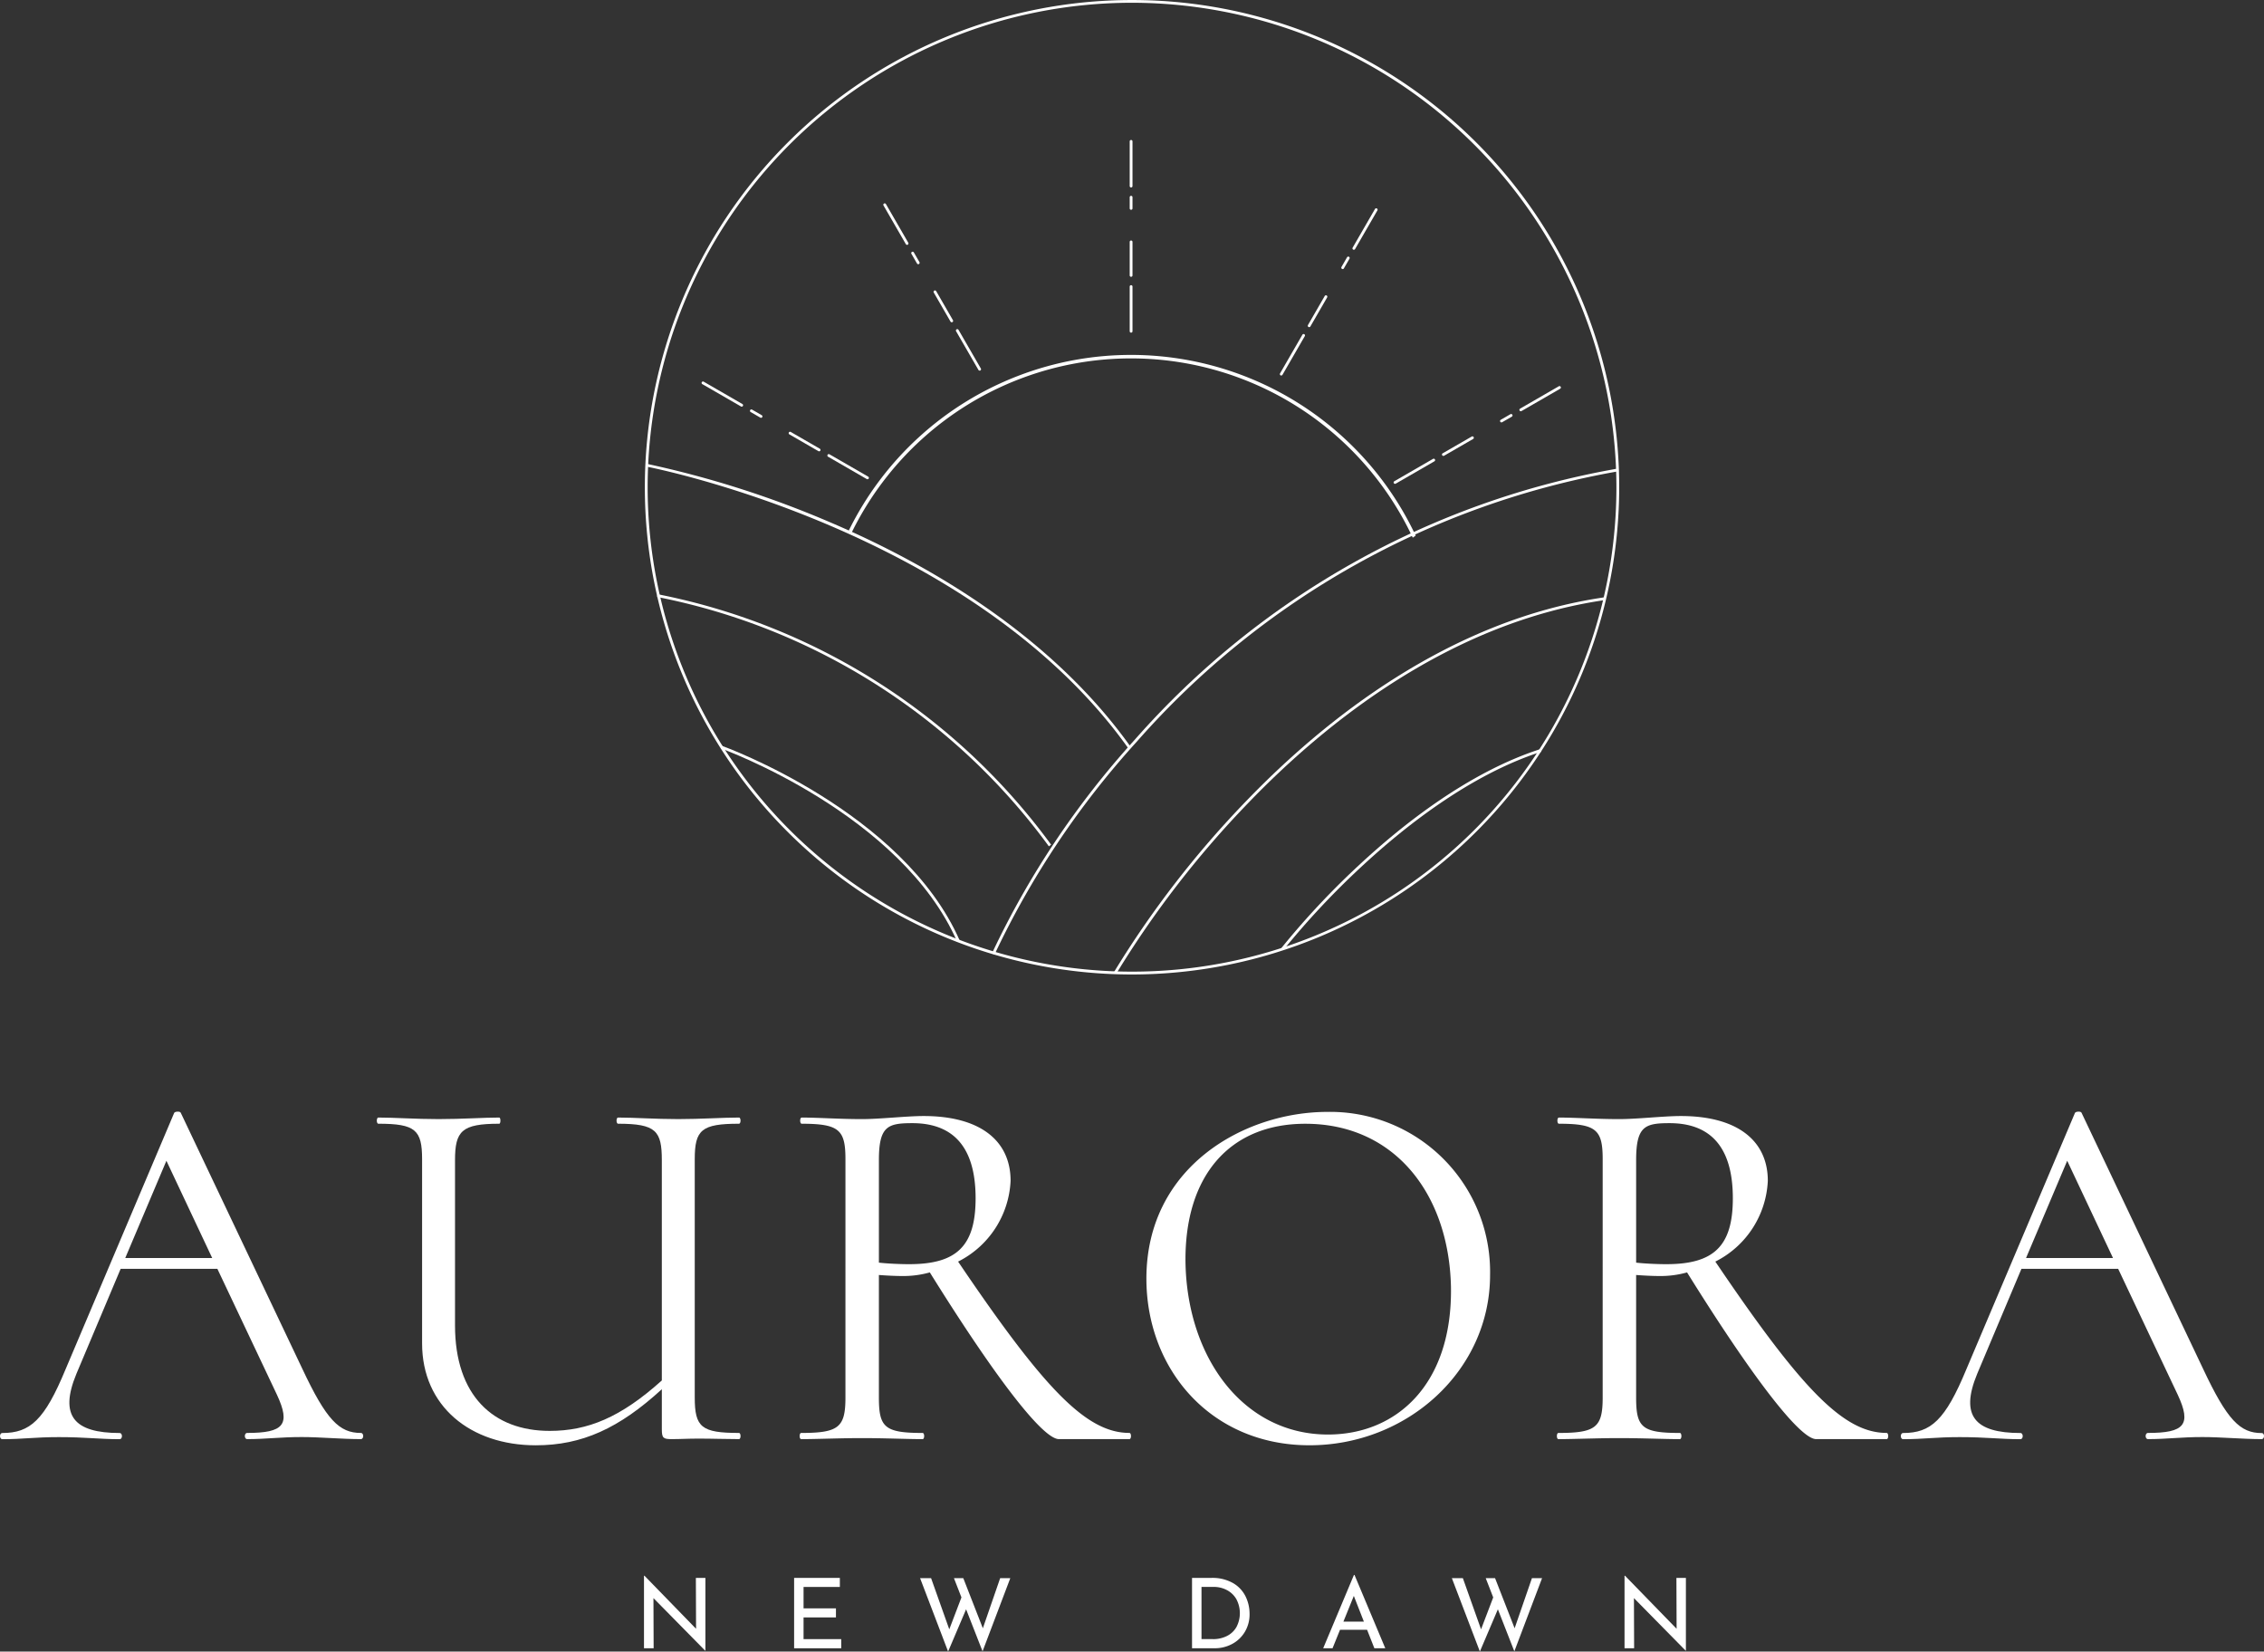 <svg xmlns="http://www.w3.org/2000/svg" width="202.723" height="147.87" viewBox="0 0 202.723 147.87">
  <rect x="0" y="0" width="202.723" height="147.87" fill="#333333" stroke="none"/>
  <g id="Layer_2" transform="translate(-49.836 -71.453)">
    <g id="Group_17" data-name="Group 17">
      <path id="Path_35" data-name="Path 35" d="M113,212.726v6.509h-.026l-4.627-4.7.017,4.489H107.5v-6.492h.044l4.619,4.749-.017-4.557H113Z" fill="#fff"/>
      <path id="Path_36" data-name="Path 36" d="M125.038,212.726v.81h-3.25v1.917h2.9v.811h-2.9v1.943h3.373v.819h-4.219v-6.3Z" fill="#fff"/>
      <path id="Path_37" data-name="Path 37" d="M137.816,219.3l-1.473-3.764-1.612,3.782-2.509-6.571h.985l1.629,4.583,1.089-2.858-.671-1.725h.836l1.752,4.489,1.551-4.489h.907Z" fill="#fff"/>
      <path id="Path_38" data-name="Path 38" d="M156.577,212.726H158.3a3.7,3.7,0,0,1,1.948.466,2.814,2.814,0,0,1,1.123,1.2,3.548,3.548,0,0,1,.354,1.556,3.043,3.043,0,0,1-.427,1.616,2.928,2.928,0,0,1-1.142,1.081,3.259,3.259,0,0,1-1.551.379h-2.032v-6.3Zm1.865,5.481a2.732,2.732,0,0,0,1.246-.275,2.019,2.019,0,0,0,.858-.8,2.668,2.668,0,0,0-.012-2.519,2.117,2.117,0,0,0-.858-.806,2.486,2.486,0,0,0-1.155-.275h-1.1v4.671h1.019Z" fill="#fff"/>
      <path id="Path_39" data-name="Path 39" d="M172.247,217.37h-2.423l-.67,1.656h-.838l2.754-6.563h.052l2.755,6.563H172.9Zm-.287-.732-.9-2.3-.932,2.3Z" fill="#fff"/>
      <path id="Path_40" data-name="Path 40" d="M185.433,219.3l-1.474-3.764-1.612,3.782-2.509-6.571h.985l1.629,4.583,1.089-2.858-.671-1.725h.836l1.752,4.489,1.551-4.489h.907Z" fill="#fff"/>
      <path id="Path_41" data-name="Path 41" d="M200.795,212.726v6.509h-.026l-4.627-4.7.017,4.489H195.3v-6.492h.044l4.619,4.749-.017-4.557h.845Z" fill="#fff"/>
    </g>
    <g id="Group_18" data-name="Group 18">
      <path id="Path_42" data-name="Path 42" d="M82.151,200.3c-1.705,0-3.64-.185-5.3-.185-1.934,0-3.178.185-4.883.185-.277,0-.277-.553,0-.553,3.27,0,3.916-.737,2.671-3.409L69.3,185.053h-8.66l-3.962,9.4c-1.566,3.777-.184,5.3,3.87,5.3.276,0,.276.553,0,.553-1.843,0-3.041-.185-5.436-.185-2.211,0-3.179.185-5.067.185-.276,0-.276-.553,0-.553,2.487,0,3.777-1.151,5.665-5.712l9.72-22.941c.046-.137.553-.184.6,0L76.9,193.99c2.165,4.607,3.317,5.758,5.252,5.758C82.427,199.748,82.427,200.3,82.151,200.3ZM68.837,184.085l-4.1-8.706-3.685,8.706Z" fill="#fff"/>
      <path id="Path_43" data-name="Path 43" d="M116.008,200.3c-1.2,0-2.3-.046-3.64-.046-.967,0-1.566.046-2.395.046-.737,0-.875-.092-.875-.875v-3.593c-3.824,3.5-7.14,5.021-11.286,5.021-5.85,0-10.181-3.5-10.181-9.122V175.241c0-2.626-.6-3.179-3.916-3.179-.184,0-.184-.553,0-.553,1.475,0,3.317.139,5.389.139,2.119,0,4.008-.139,5.437-.139.137,0,.137.553,0,.553-3.363,0-3.962.646-3.962,3.27v14.787c0,6.265,3.409,9.444,8.476,9.444,3.409,0,6.357-1.2,10.042-4.515V175.332c0-2.625-.507-3.27-3.916-3.27-.184,0-.184-.553,0-.553,1.475,0,3.317.139,5.389.139,2.028,0,3.962-.139,5.437-.139.184,0,.184.553,0,.553-3.363,0-3.962.553-3.962,3.179v21.328c0,2.672.6,3.178,3.962,3.178C116.191,199.748,116.191,200.3,116.008,200.3Z" fill="#fff"/>
      <path id="Path_44" data-name="Path 44" d="M150.967,200.3h-6.311c-1.474,0-5.8-5.667-11.562-14.926a8.744,8.744,0,0,1-2.487.323c-.646,0-1.475-.046-2.073-.092V196.57c0,2.672.506,3.178,3.915,3.178.185,0,.185.553,0,.553-1.474,0-3.317-.092-5.436-.092-2.027,0-3.961.092-5.436.092-.184,0-.184-.553,0-.553,3.363,0,3.962-.506,3.962-3.178V175.242c0-2.626-.553-3.179-3.916-3.179-.184,0-.184-.553,0-.553,1.475,0,3.363.139,5.389.139,1.612,0,4.008-.276,5.528-.276,5.067,0,7.786,2.21,7.786,5.8a8.529,8.529,0,0,1-4.7,7.233c7.693,11.378,11.471,15.339,15.339,15.339C151.152,199.748,151.152,200.3,150.967,200.3Zm-19.716-15.663c4.238,0,5.943-1.612,5.943-5.9,0-5.067-2.441-6.726-5.665-6.726-2.211,0-2.994.276-2.994,3.317V184.5C129.363,184.592,130.468,184.638,131.251,184.638Z" fill="#fff"/>
      <path id="Path_45" data-name="Path 45" d="M152.487,185.928c0-10,8.752-14.925,16.215-14.925a14.322,14.322,0,0,1,14.558,14.6c0,8.569-7.417,15.248-16.17,15.248C158.245,200.854,152.487,194.036,152.487,185.928Zm27.271.737c-.185-8.338-5.067-14.6-13.037-14.6-6.772,0-10.825,4.653-10.734,12.392.139,8.521,5.16,15.432,12.761,15.432C174.874,199.886,179.9,195.418,179.758,186.665Z" fill="#fff"/>
      <path id="Path_46" data-name="Path 46" d="M218.771,200.3H212.46c-1.474,0-5.8-5.667-11.562-14.926a8.744,8.744,0,0,1-2.487.323c-.646,0-1.475-.046-2.073-.092V196.57c0,2.672.506,3.178,3.915,3.178.185,0,.185.553,0,.553-1.474,0-3.317-.092-5.436-.092-2.027,0-3.961.092-5.436.092-.184,0-.184-.553,0-.553,3.363,0,3.962-.506,3.962-3.178V175.242c0-2.626-.553-3.179-3.916-3.179-.184,0-.184-.553,0-.553,1.475,0,3.363.139,5.389.139,1.612,0,4.008-.276,5.528-.276,5.067,0,7.786,2.21,7.786,5.8a8.531,8.531,0,0,1-4.7,7.233c7.693,11.378,11.471,15.339,15.339,15.339C218.956,199.748,218.956,200.3,218.771,200.3Zm-19.716-15.663c4.238,0,5.943-1.612,5.943-5.9,0-5.067-2.441-6.726-5.665-6.726-2.211,0-2.994.276-2.994,3.317V184.5C197.167,184.592,198.272,184.638,199.055,184.638Z" fill="#fff"/>
      <path id="Path_47" data-name="Path 47" d="M252.352,200.3c-1.7,0-3.64-.185-5.3-.185-1.934,0-3.178.185-4.883.185-.277,0-.277-.553,0-.553,3.27,0,3.916-.737,2.671-3.409L239.5,185.053h-8.66l-3.962,9.4c-1.566,3.777-.184,5.3,3.87,5.3.276,0,.276.553,0,.553-1.843,0-3.041-.185-5.436-.185-2.211,0-3.179.185-5.067.185-.276,0-.276-.553,0-.553,2.487,0,3.777-1.151,5.665-5.712l9.72-22.941c.046-.137.553-.184.6,0l10.872,22.9c2.165,4.607,3.317,5.758,5.252,5.758C252.628,199.748,252.628,200.3,252.352,200.3Zm-13.314-16.216-4.1-8.706-3.685,8.706Z" fill="#fff"/>
    </g>
    <g id="Group_19" data-name="Group 19">
      <path id="Path_48" data-name="Path 48" d="M151.2,158.7a43.623,43.623,0,1,1,43.623-43.623A43.672,43.672,0,0,1,151.2,158.7Zm0-87a43.373,43.373,0,1,0,43.373,43.373A43.422,43.422,0,0,0,151.2,71.7Z" fill="#fff"/>
      <path id="Path_49" data-name="Path 49" d="M138.89,156.907l-.23-.1A77.574,77.574,0,0,1,151.429,137.7a74.732,74.732,0,0,1,43.291-24.3l.041.246a74.493,74.493,0,0,0-43.14,24.215A77.335,77.335,0,0,0,138.89,156.907Z" fill="#fff"/>
      <path id="Path_50" data-name="Path 50" d="M149.807,158.6l-.217-.124a87.69,87.69,0,0,1,11.85-15.321c6.949-7.213,18.164-16.231,32.13-18.233l.035.247c-13.894,1.992-25.06,10.972-31.98,18.155A87.348,87.348,0,0,0,149.807,158.6Z" fill="#fff"/>
      <path id="Path_51" data-name="Path 51" d="M164.777,156.482l-.2-.153a71.394,71.394,0,0,1,6.927-7.4c3.871-3.607,9.836-8.341,16.268-10.41l.076.238c-6.387,2.054-12.318,6.763-16.17,10.352A71.289,71.289,0,0,0,164.777,156.482Z" fill="#fff"/>
      <path id="Path_52" data-name="Path 52" d="M150.92,138.526c-13.922-19.639-42.927-25.25-43.218-25.3l.045-.246a88.719,88.719,0,0,1,16.383,5.219c8.28,3.519,19.687,9.877,26.993,20.186Z" fill="#fff"/>
      <path id="Path_53" data-name="Path 53" d="M143.753,147.225A57.072,57.072,0,0,0,108.68,124.9l.031-.248a57.328,57.328,0,0,1,35.243,22.427Z" fill="#fff"/>
      <path id="Path_54" data-name="Path 54" d="M135.553,155.788c-5.026-11.493-21.018-17.275-21.179-17.333l.084-.235c.162.057,16.254,5.875,21.323,17.467Z" fill="#fff"/>
      <path id="Path_55" data-name="Path 55" d="M126.112,119.1a27.855,27.855,0,0,1,50.224.492c.086-.061.173-.122.263-.179a28.167,28.167,0,0,0-50.78-.42C125.918,119.027,126.015,119.063,126.112,119.1Z" fill="#fff"/>
      <path id="Path_56" data-name="Path 56" d="M151.117,101.236a.125.125,0,0,1-.125-.125v-4a.125.125,0,0,1,.25,0v4A.124.124,0,0,1,151.117,101.236Zm0-5a.125.125,0,0,1-.125-.125v-3a.125.125,0,0,1,.25,0v3A.124.124,0,0,1,151.117,96.236Zm0-6a.125.125,0,0,1-.125-.125v-1a.125.125,0,0,1,.25,0v1A.124.124,0,0,1,151.117,90.236Zm0-2a.125.125,0,0,1-.125-.125v-4a.125.125,0,0,1,.25,0v4A.124.124,0,0,1,151.117,88.236Z" fill="#fff"/>
      <path id="Path_57" data-name="Path 57" d="M137.555,104.636a.124.124,0,0,1-.108-.062l-2-3.464a.125.125,0,0,1,.217-.125l2,3.464a.126.126,0,0,1-.046.171A.131.131,0,0,1,137.555,104.636Zm-2.5-4.33a.124.124,0,0,1-.108-.062l-1.5-2.6a.125.125,0,0,1,.217-.125l1.5,2.6a.126.126,0,0,1-.046.171A.131.131,0,0,1,135.055,100.306Zm-3-5.2a.124.124,0,0,1-.108-.062l-.5-.866a.125.125,0,0,1,.217-.125l.5.866a.126.126,0,0,1-.046.171A.131.131,0,0,1,132.055,95.11Zm-1-1.732a.124.124,0,0,1-.108-.062l-2-3.464a.125.125,0,0,1,.217-.125l2,3.464a.126.126,0,0,1-.046.171A.131.131,0,0,1,131.055,93.378Z" fill="#fff"/>
      <path id="Path_58" data-name="Path 58" d="M127.51,114.361a.116.116,0,0,1-.062-.017l-3.464-2a.125.125,0,0,1,.125-.217l3.464,2a.125.125,0,0,1-.063.234Zm-4.33-2.5a.116.116,0,0,1-.062-.017l-2.6-1.5a.125.125,0,0,1,.125-.217l2.6,1.5a.125.125,0,0,1-.063.234Zm-5.2-3a.116.116,0,0,1-.062-.017l-.866-.5a.125.125,0,0,1,.125-.217l.866.5a.126.126,0,0,1,.046.171A.13.13,0,0,1,117.984,108.861Zm-1.732-1a.116.116,0,0,1-.062-.017l-3.465-2a.125.125,0,0,1,.125-.217l3.465,2a.126.126,0,0,1,.046.171A.128.128,0,0,1,116.252,107.861Z" fill="#fff"/>
      <path id="Path_59" data-name="Path 59" d="M174.749,114.771a.124.124,0,0,1-.108-.062.126.126,0,0,1,.046-.171l3.464-2a.125.125,0,1,1,.125.217l-3.464,2A.128.128,0,0,1,174.749,114.771Zm4.33-2.5a.124.124,0,0,1-.108-.062.126.126,0,0,1,.046-.171l2.6-1.5a.125.125,0,1,1,.125.217l-2.6,1.5A.128.128,0,0,1,179.079,112.271Zm5.2-3a.124.124,0,0,1-.108-.062.126.126,0,0,1,.046-.171l.866-.5a.125.125,0,1,1,.125.217l-.866.5A.134.134,0,0,1,184.276,109.271Zm1.732-1a.124.124,0,0,1-.108-.062.126.126,0,0,1,.046-.171l3.464-2a.125.125,0,1,1,.125.217l-3.464,2A.131.131,0,0,1,186.008,108.271Z" fill="#fff"/>
      <path id="Path_60" data-name="Path 60" d="M164.562,105.073a.116.116,0,0,1-.062-.017.126.126,0,0,1-.046-.171l2-3.464a.125.125,0,0,1,.217.125l-2,3.464A.128.128,0,0,1,164.562,105.073Zm2.5-4.33a.116.116,0,0,1-.062-.017.126.126,0,0,1-.046-.171l1.5-2.6a.125.125,0,0,1,.217.125l-1.5,2.6A.128.128,0,0,1,167.062,100.743Zm3-5.2a.116.116,0,0,1-.062-.017.126.126,0,0,1-.046-.171l.5-.866a.125.125,0,0,1,.217.125l-.5.866A.126.126,0,0,1,170.062,95.546Zm1-1.732A.116.116,0,0,1,171,93.8a.126.126,0,0,1-.046-.171l2-3.464a.125.125,0,0,1,.217.125l-2,3.464A.126.126,0,0,1,171.062,93.814Z" fill="#fff"/>
    </g>
  </g>
</svg>
